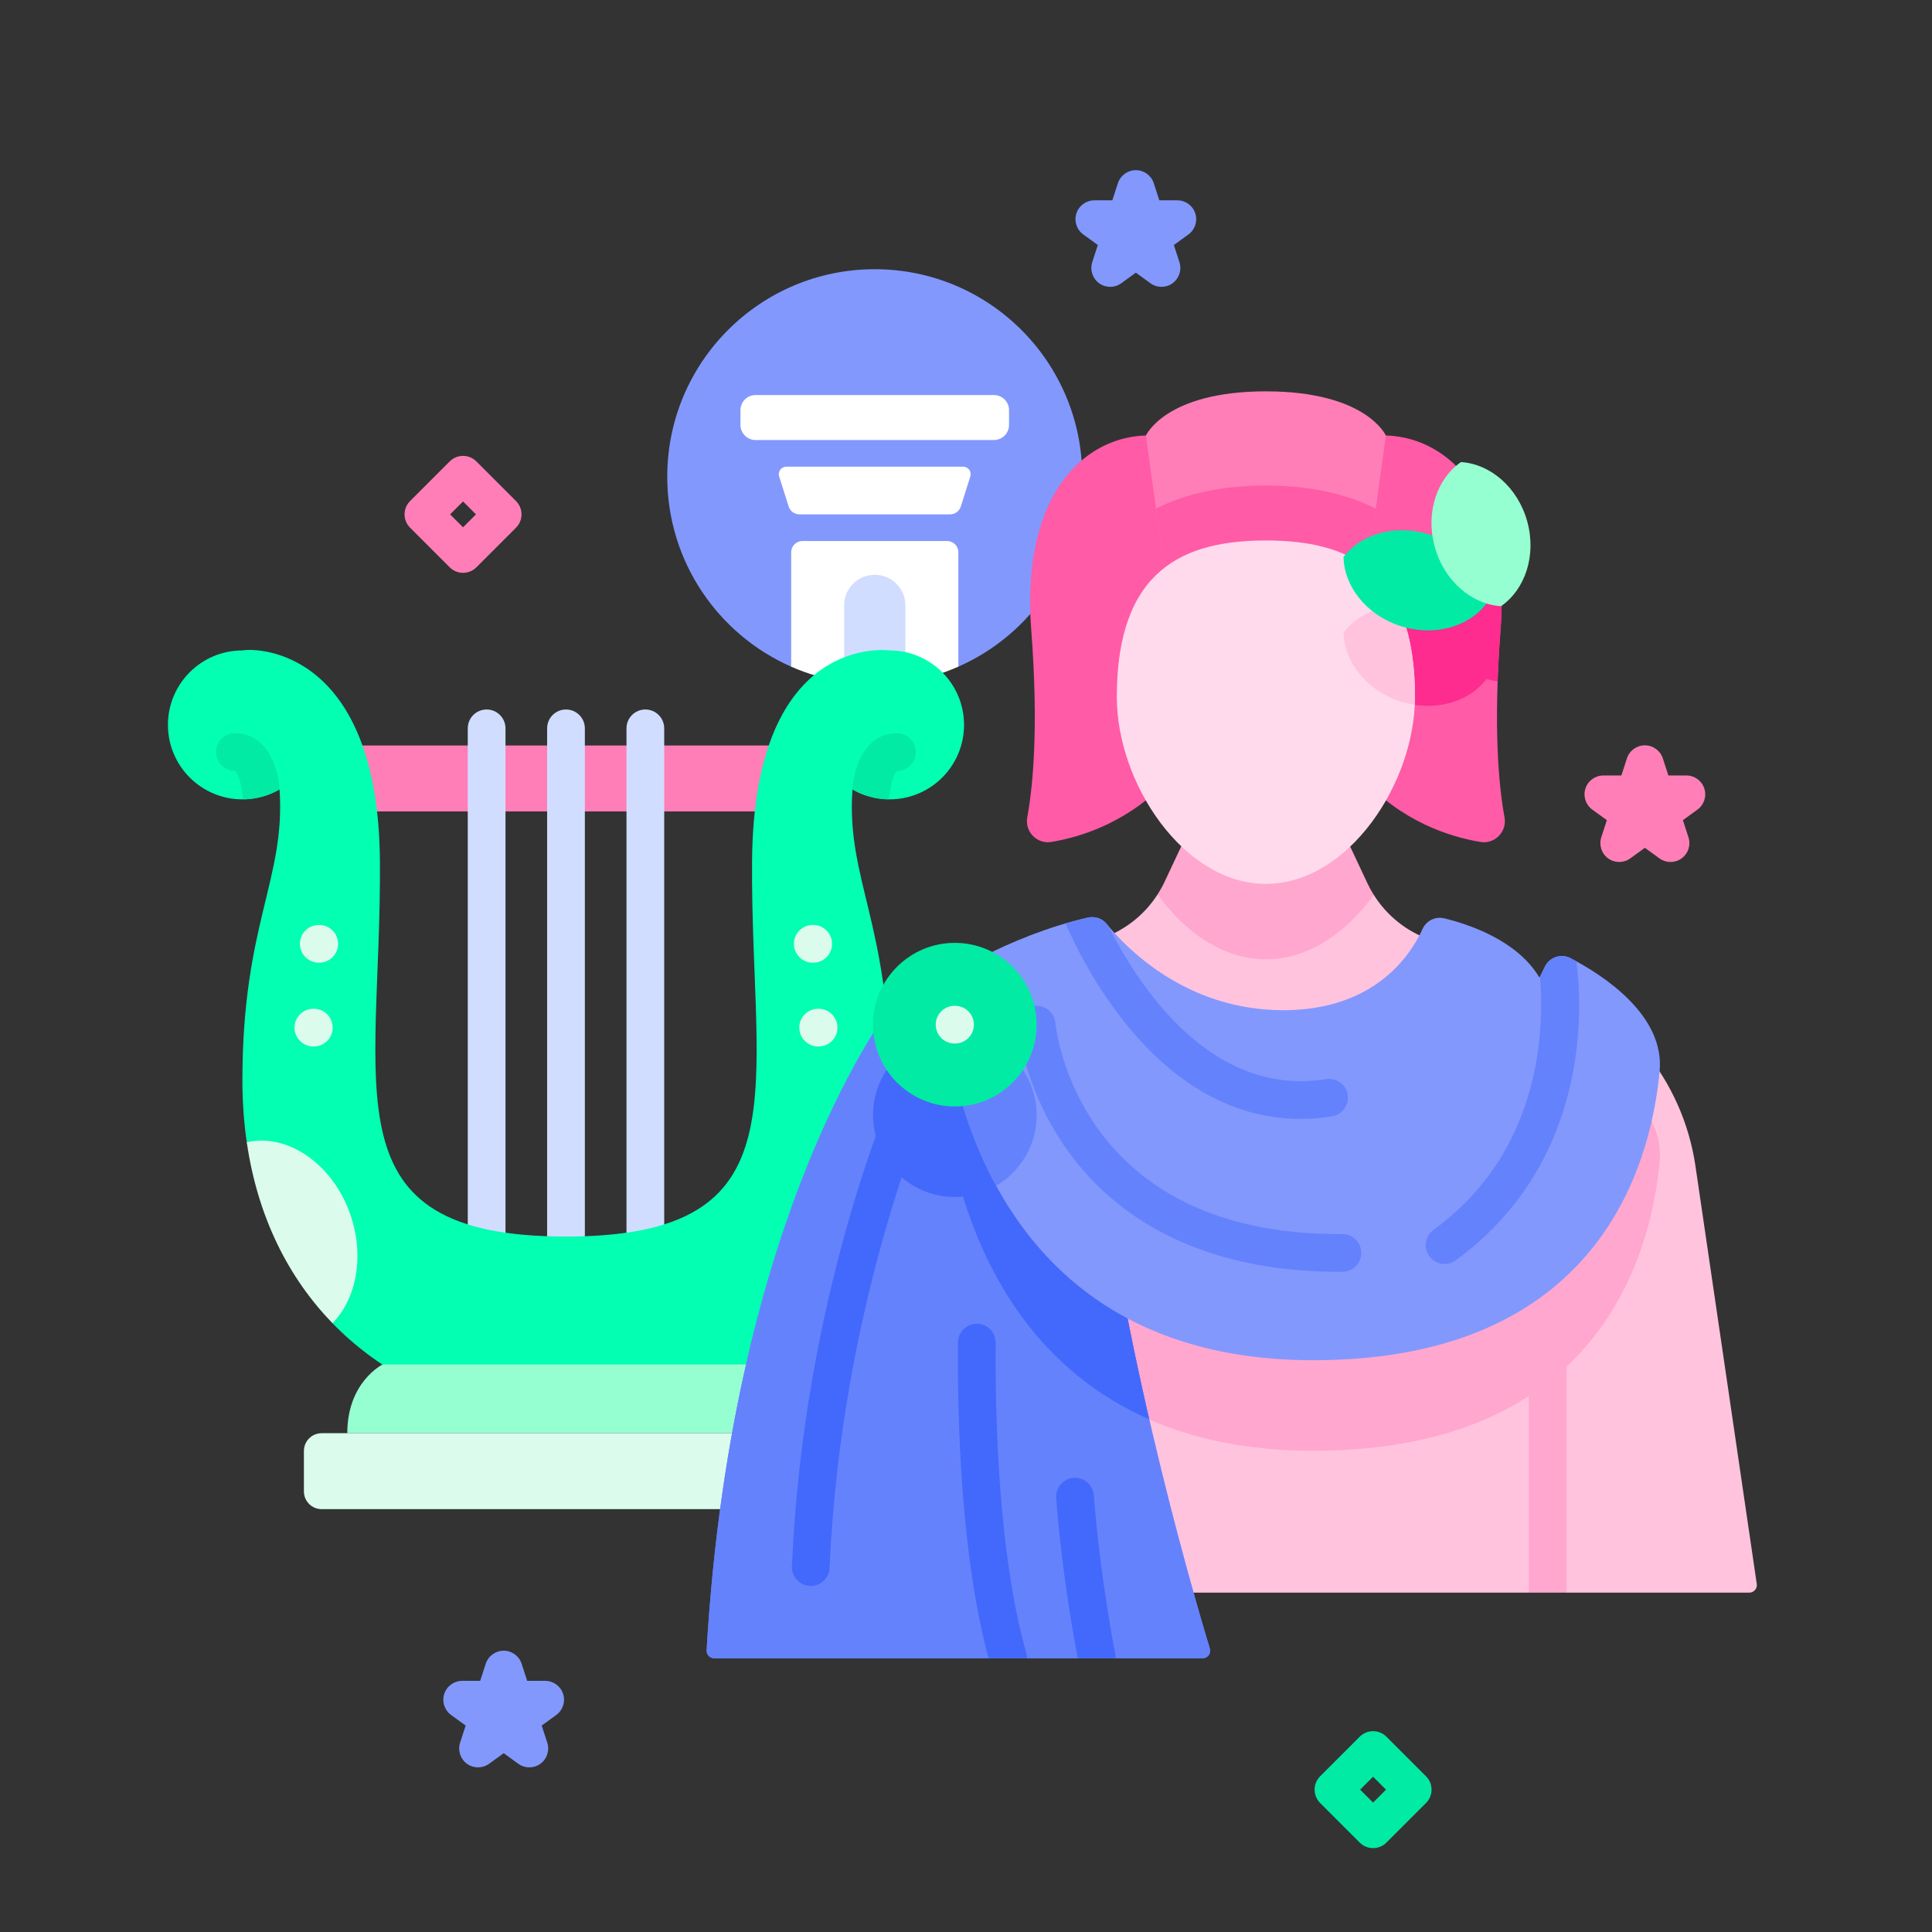 <?xml version="1.0" encoding="UTF-8" standalone="no"?>
<!-- Created with Inkscape (http://www.inkscape.org/) -->

<svg
   version="1.1"
   id="svg7050"
   width="682.667"
   height="682.667"
   viewBox="0 0 682.667 682.667"
   xmlns="http://www.w3.org/2000/svg"
   xmlns:svg="http://www.w3.org/2000/svg">
  <rect x="0" y="0" width="682.667" height="682.667" fill="#333333" stroke="none"/>
  <defs
     id="defs7054">
    <clipPath
       clipPathUnits="userSpaceOnUse"
       id="clipPath7064">
      <path
         d="M 0,512 H 512 V 0 H 0 Z"
         id="path7062" />
    </clipPath>
    <clipPath
       clipPathUnits="userSpaceOnUse"
       id="clipPath7072">
      <path
         d="m 463.043,-371.172 c -46.103,96.336 -15.016,219.781 -68.957,309.546 -46.666,77.658 -142.969,34.046 -192.859,-28.251 -12.704,-15.865 -36.462,-23.856 -55.345,-16.334 -16.959,6.755 -26.234,25.478 -42.137,34.442 -32.027,18.052 -65.856,-13.024 -67.934,-47.423 -5.485,-90.78 103.035,-122.054 136.265,-190.569 25.958,-53.52 3.784,-123.976 38.291,-172.426 70.683,-99.245 326.878,-44.035 252.676,111.015"
         id="path7070" />
    </clipPath>
    <linearGradient
       x1="0"
       y1="0"
       x2="1"
       y2="0"
       gradientUnits="userSpaceOnUse"
       gradientTransform="matrix(305.251,305.251,305.251,-305.251,130.914,-404.579)"
       spreadMethod="pad"
       id="linearGradient7086">
      <stop
         style="stop-opacity:0;stop-color:#ffffff"
         offset="0"
         id="stop7082" />
      <stop
         style="stop-opacity:1;stop-color:#ffffff"
         offset="1"
         id="stop7084" />
    </linearGradient>
    <mask
       maskUnits="userSpaceOnUse"
       x="0"
       y="0"
       width="1"
       height="1"
       id="mask7088">
      <g
         id="g7098">
        <g
           id="g7096">
          <g
             id="g7094">
            <g
               id="g7092">
              <path
                 d="M -32768,32767 H 32767 V -32768 H -32768 Z"
                 style="fill:url(#linearGradient7086);stroke:none"
                 id="path7090" />
            </g>
          </g>
        </g>
      </g>
    </mask>
    <linearGradient
       x1="0"
       y1="0"
       x2="1"
       y2="0"
       gradientUnits="userSpaceOnUse"
       gradientTransform="matrix(305.251,305.251,305.251,-305.251,130.914,-404.579)"
       spreadMethod="pad"
       id="linearGradient7108">
      <stop
         style="stop-opacity:1;stop-color:#ffffff"
         offset="0"
         id="stop7104" />
      <stop
         style="stop-opacity:1;stop-color:#96ffd1"
         offset="1"
         id="stop7106" />
    </linearGradient>
    <clipPath
       clipPathUnits="userSpaceOnUse"
       id="clipPath7118">
      <path
         d="m 201.227,442.122 c -12.704,-15.864 -36.462,-23.855 -55.344,-16.334 v 0 c -16.96,6.756 -26.235,25.479 -42.138,34.443 v 0 C 71.718,478.283 37.889,447.207 35.811,412.808 v 0 C 30.326,322.027 138.846,290.754 172.076,222.239 v 0 C 198.033,168.718 175.86,98.263 210.367,49.813 v 0 C 281.05,-49.432 537.245,5.778 463.044,160.827 v 0 c -46.105,96.337 -15.017,219.782 -68.957,309.547 v 0 c -17.819,29.653 -42.88,41.624 -69.826,41.626 v 0 c -43.623,0.002 -92.194,-31.368 -123.034,-69.878"
         id="path7116" />
    </clipPath>
    <linearGradient
       x1="0"
       y1="0"
       x2="1"
       y2="0"
       gradientUnits="userSpaceOnUse"
       gradientTransform="matrix(305.251,305.251,305.251,-305.251,130.914,127.421)"
       spreadMethod="pad"
       id="linearGradient7132">
      <stop
         style="stop-opacity:0;stop-color:#ffffff"
         offset="0"
         id="stop7128" />
      <stop
         style="stop-opacity:1;stop-color:#ffffff"
         offset="1"
         id="stop7130" />
    </linearGradient>
    <mask
       maskUnits="userSpaceOnUse"
       x="0"
       y="0"
       width="1"
       height="1"
       id="mask7134">
      <g
         id="g7144">
        <g
           id="g7142">
          <g
             id="g7140">
            <g
               id="g7138">
              <path
                 d="M -32768,32767 H 32767 V -32768 H -32768 Z"
                 style="fill:url(#linearGradient7132);stroke:none"
                 id="path7136" />
            </g>
          </g>
        </g>
      </g>
    </mask>
    <linearGradient
       x1="0"
       y1="0"
       x2="1"
       y2="0"
       gradientUnits="userSpaceOnUse"
       gradientTransform="matrix(305.251,305.251,305.251,-305.251,130.914,127.421)"
       spreadMethod="pad"
       id="linearGradient7154">
      <stop
         style="stop-opacity:1;stop-color:#ffffff"
         offset="0"
         id="stop7150" />
      <stop
         style="stop-opacity:1;stop-color:#b6c4ff"
         offset="1"
         id="stop7152" />
    </linearGradient>
    <clipPath
       clipPathUnits="userSpaceOnUse"
       id="clipPath7164">
      <path
         d="M 0,512 H 512 V 0 H 0 Z"
         id="path7162" />
    </clipPath>
    <clipPath
       clipPathUnits="userSpaceOnUse"
       id="clipPath7352">
      <path
         d="M 303.75,396.67 C 287,396.19 270.67,380.5 273.35,345.28 v 0 c 2,-26.2 0.44,-41.73 -1.05,-49.81 v 0 c -0.7,-3.81 2.56,-7.16 6.39,-6.52 v 0 c 6.52,1.08 16,3.88 25.05,11.03 v 0 c 2.6,-4.56 5.77,-8.72 9.39,-12.18 v 0 l -4.44,-9.45 c -2.78,-5.92 -7.48,-10.67 -13.26,-13.54 v 0 c -0.81,0.89 -1.51,1.7 -2.06,2.39 v 0 c -1.2,1.47 -3.14,2.12 -4.99,1.7 v 0 c -9.78,-2.24 -18.62,-5.83 -25.38,-9.1 v 0 c -2.97,1.53 -6.33,2.4 -9.9,2.4 v 0 c -8.14,0 -15.23,-4.49 -18.94,-11.13 v 0 c -3.12,22.54 -9.46,33.72 -8.2,51.8 v 0 c 3.04,-1.75 6.59,-2.73 10.38,-2.63 v 0 c 10.18,0.27 18.64,8.5 19.18,18.66 v 0 c 0.6,11.39 -8.46,20.81 -19.71,20.81 v 0 c 0,0 -22.3,3.17 -32.02,-25.19 v 0 h -27.72 v 4.32 c 0,2.62 -1.91,4.95 -4.51,5.2 v 0 c -2.98,0.28 -5.49,-2.06 -5.49,-4.98 v 0 -4.54 h -11.04 v 4.32 c 0,2.62 -1.91,4.95 -4.51,5.2 v 0 c -2.98,0.28 -5.49,-2.06 -5.49,-4.98 v 0 -4.54 h -11.04 v 4.32 c 0,2.62 -1.91,4.95 -4.5,5.2 v 0 c -2.99,0.28 -5.5,-2.06 -5.5,-4.98 v 0 -4.54 H 96.08 c -8.94,25.08 -28.02,25.84 -31.82,25.2 v 0 c -11.26,0 -20.32,-9.43 -19.72,-20.81 v 0 c 0.54,-10.17 9,-18.4 19.18,-18.67 v 0 c 3.79,-0.1 7.34,0.88 10.38,2.63 v 0 c 1.66,-23.78 -9.84,-35.61 -9.84,-77.08 v 0 c -0.01,-35.91 15.47,-61.03 37.11,-75.38 v 0 c -0.56,-0.29 -9.31,-5 -9.31,-18.19 v 0 h -6.8 c -2.6,0 -4.7,-2.1 -4.7,-4.7 v 0 -10.73 c 0,-2.6 2.1,-4.7 4.7,-4.7 v 0 h 105.63 c -1.57,-11.66 -2.8,-24.12 -3.58,-37.4 v 0 c -0.07,-1.15 0.85,-2.13 2,-2.13 v 0 h 129.47 c 1.35,0 2.31,1.3 1.92,2.58 v 0 c -0.87,2.85 -2.39,7.96 -4.32,14.82 v 0 H 463.7 c 1.22,0 2.16,1.08 1.98,2.29 v 0 l -16.25,110.77 c -1.34,9.12 -4.65,17.63 -9.5,25.07 v 0 0.01 c 1.46,15.04 -15.26,25.69 -23.63,30.05 v 0 c -2.49,1.29 -5.55,0.26 -6.78,-2.25 v 0 l -1.43,-2.92 c -5.85,9.82 -18.53,14.09 -25.24,15.72 v 0 c -2.34,0.57 -4.75,-0.59 -5.74,-2.78 v 0 c -0.25,-0.54 -0.53,-1.12 -0.85,-1.73 v 0 c -6.03,2.84 -10.92,7.7 -13.79,13.8 v 0 l -4.57,9.73 c 3.66,3.47 6.86,7.67 9.48,12.26 v 0 c 9.05,-7.15 18.53,-9.95 25.05,-11.04 v 0 c 3.82,-0.63 7.09,2.72 6.38,6.53 v 0 c -1.49,8.08 -3.04,23.61 -1.04,49.81 v 0 c 0.16,2.17 0.25,4.26 0.28,6.29 v 0 c 6.28,4.46 9.26,13.43 6.78,22.37 v 0 c -2.51,9.03 -9.8,15.22 -17.56,15.7 v 0 c -0.46,-0.32 -0.89,-0.66 -1.31,-1.02 v 0 c -5.36,5.26 -11.94,7.86 -18.6,8.05 v 0 c 0,0 -5.17,11.72 -31.8,11.72 v 0 c -26.63,0 -31.81,-11.72 -31.81,-11.72 M 100.708,283.815 c -0.032,4.806 -0.303,9.197 -0.765,13.224 v 0 l 24.051,-10e-4 -0.001,-109.464 c -33.116,10.421 -22.939,45.528 -23.285,96.241 m 75.361,13.223 h 24.012 c -0.44,-4.021 -0.695,-8.416 -0.727,-13.224 v 0 c -0.347,-50.713 9.83,-85.819 -23.286,-96.24 v 0 z m -21.038,0 h 11.038 l -10e-4,-111.67 c -3.351,-0.48 -7.025,-0.788 -11.038,-0.927 v 0 z m -21.038,-111.67 0.001,111.67 h 11.037 V 184.441 c -4.013,0.139 -7.688,0.447 -11.038,0.927"
         id="path7350" />
    </clipPath>
    <linearGradient
       x1="0"
       y1="0"
       x2="1"
       y2="0"
       gradientUnits="userSpaceOnUse"
       gradientTransform="matrix(0,392.215,392.215,0,255.107,59.19)"
       spreadMethod="pad"
       id="linearGradient7370">
      <stop
         style="stop-opacity:0.6;stop-color:#ffffff"
         offset="0"
         id="stop7362" />
      <stop
         style="stop-opacity:0;stop-color:#ffffff"
         offset="0.234"
         id="stop7364" />
      <stop
         style="stop-opacity:0;stop-color:#ffffff"
         offset="0.997"
         id="stop7366" />
      <stop
         style="stop-opacity:0;stop-color:#ffffff"
         offset="1"
         id="stop7368" />
    </linearGradient>
    <mask
       maskUnits="userSpaceOnUse"
       x="0"
       y="0"
       width="1"
       height="1"
       id="mask7372">
      <g
         id="g7382">
        <g
           id="g7380">
          <g
             id="g7378">
            <g
               id="g7376">
              <path
                 d="M -32768,32767 H 32767 V -32768 H -32768 Z"
                 style="fill:url(#linearGradient7370);stroke:none"
                 id="path7374" />
            </g>
          </g>
        </g>
      </g>
    </mask>
    <linearGradient
       x1="0"
       y1="0"
       x2="1"
       y2="0"
       gradientUnits="userSpaceOnUse"
       gradientTransform="matrix(0,392.215,392.215,0,255.107,59.19)"
       spreadMethod="pad"
       id="linearGradient7396">
      <stop
         style="stop-opacity:1;stop-color:#6582fd"
         offset="0"
         id="stop7388" />
      <stop
         style="stop-opacity:1;stop-color:#ffffff"
         offset="0.234"
         id="stop7390" />
      <stop
         style="stop-opacity:1;stop-color:#ffffff"
         offset="0.997"
         id="stop7392" />
      <stop
         style="stop-opacity:1;stop-color:#ffffff"
         offset="1"
         id="stop7394" />
    </linearGradient>
    <clipPath
       clipPathUnits="userSpaceOnUse"
       id="clipPath7406">
      <path
         d="M 0,512 H 512 V 0 H 0 Z"
         id="path7404" />
    </clipPath>
  </defs>
  <g
     id="g7056"
     transform="matrix(1.333,0,0,-1.333,0,682.667)">
    <g
       id="g7058">
      <g
         id="g7060"
         clip-path="url(#clipPath7064)">
        <g
           id="g7066">
          <g
             id="g7068"
             clip-path="url(#clipPath7072)">
            <g
               id="g7074">
              <g
                 id="g7076" />
              <g
                 id="g7100"
                 mask="url(#mask7088)">
                <g
                   id="g7102">
                  <path
                     d="m 463.043,-371.172 c -46.103,96.336 -15.016,219.781 -68.957,309.546 -46.666,77.658 -142.969,34.046 -192.859,-28.251 -12.704,-15.865 -36.462,-23.856 -55.345,-16.334 -16.959,6.755 -26.234,25.478 -42.137,34.442 -32.027,18.052 -65.856,-13.024 -67.934,-47.423 -5.485,-90.78 103.035,-122.054 136.265,-190.569 25.958,-53.52 3.784,-123.976 38.291,-172.426 70.683,-99.245 326.878,-44.035 252.676,111.015"
                     style="fill:url(#linearGradient7108);stroke:none"
                     id="path7110" />
                </g>
              </g>
            </g>
          </g>
        </g>
      </g>
    </g>
    <g
       id="g7112">
      <g
         id="g7114"
         clip-path="url(#clipPath7118)">
        <g
           id="g7120">
          <g
             id="g7122" />
          <g
             id="g7146"
             mask="url(#mask7134)">
            <g
               id="g7148">
              <path
                 d="m 201.227,442.122 c -12.704,-15.864 -36.462,-23.855 -55.344,-16.334 v 0 c -16.96,6.756 -26.235,25.479 -42.138,34.443 v 0 C 71.718,478.283 37.889,447.207 35.811,412.808 v 0 C 30.326,322.027 138.846,290.754 172.076,222.239 v 0 C 198.033,168.718 175.86,98.263 210.367,49.813 v 0 C 281.05,-49.432 537.245,5.778 463.044,160.827 v 0 c -46.105,96.337 -15.017,219.782 -68.957,309.547 v 0 c -17.819,29.653 -42.88,41.624 -69.826,41.626 v 0 c -43.623,0.002 -92.194,-31.368 -123.034,-69.878"
                 style="fill:url(#linearGradient7154);stroke:none"
                 id="path7156" />
            </g>
          </g>
        </g>
      </g>
    </g>
    <g
       id="g7158">
      <g
         id="g7160"
         clip-path="url(#clipPath7164)">
        <g
           id="g7166"
           transform="translate(254.036,335.415)">
          <path
             d="m 0,0 c 19.338,8.524 32.838,27.861 32.838,50.352 0,30.376 -24.624,55 -54.999,55.001 -30.376,0 -55.001,-24.624 -55.001,-55 0,-22.493 13.502,-41.832 32.843,-50.355 z"
             style="fill:#8298fd;fill-opacity:1;fill-rule:nonzero;stroke:none"
             id="path7168" />
        </g>
        <g
           id="g7170"
           transform="translate(251.837,375.781)">
          <path
             d="m 0,0 h -39.927 c -1.308,0 -2.465,0.848 -2.86,2.096 l -2.514,7.95 c -0.408,1.289 0.555,2.603 1.907,2.603 L 3.468,12.648 c 1.352,0 2.314,-1.314 1.907,-2.603 L 2.86,2.095 C 2.466,0.848 1.308,0 0,0"
             style="fill:#ffffff;fill-opacity:1;fill-rule:nonzero;stroke:none"
             id="path7172" />
        </g>
        <g
           id="g7174"
           transform="translate(239.679,331.313)">
          <path
             d="m 0,0 c 5.037,0.716 9.856,2.115 14.358,4.1 v 30.31 c 0,1.657 -1.343,3 -3,3 h -38.32 c -1.656,0 -3,-1.343 -3,-3 V 4.1 c 4.407,-1.943 9.118,-3.325 14.041,-4.054 z"
             style="fill:#ffffff;fill-opacity:1;fill-rule:nonzero;stroke:none"
             id="path7176" />
        </g>
        <g
           id="g7178"
           transform="translate(231.877,330.763)">
          <path
             d="m 0,0 c 2.759,0 5.467,0.215 8.118,0.608 v 20.281 c 0,4.483 -3.634,8.118 -8.118,8.118 -4.483,0 -8.118,-3.634 -8.118,-8.118 V 0.608 C -5.467,0.215 -2.759,0 0,0"
             style="fill:#d1ddff;fill-opacity:1;fill-rule:nonzero;stroke:none"
             id="path7180" />
        </g>
        <g
           id="g7182"
           transform="translate(263.471,395.488)">
          <path
             d="m 0,0 h -63.194 c -2.21,0 -4,1.791 -4,4.001 V 7.92 c 0,2.209 1.79,4 4,4 L 0,11.919 c 2.209,0 4,-1.79 4,-4 V 4 C 4,1.791 2.209,0 0,0"
             style="fill:#ffffff;fill-opacity:1;fill-rule:nonzero;stroke:none"
             id="path7184" />
        </g>
        <g
           id="g7186"
           transform="translate(210.192,297.038)">
          <path
             d="m 0,0 -120.323,0.001 10e-4,17.481 L 0,17.481 Z"
             style="fill:#ff7eb7;fill-opacity:1;fill-rule:nonzero;stroke:none"
             id="path7188" />
        </g>
        <g
           id="g7190"
           transform="translate(128.993,175.544)">
          <path
             d="m 0,0 c -2.761,0 -5,2.239 -5,5 l 0.001,138.516 c 0,2.761 2.239,5 5,5 2.761,0 5,-2.239 5,-5 L 5,5 C 5,2.239 2.761,0 0,0"
             style="fill:#d1ddff;fill-opacity:1;fill-rule:nonzero;stroke:none"
             id="path7192" />
        </g>
        <g
           id="g7194"
           transform="translate(150.03,173.665)">
          <path
             d="m 0,0 v 0 c -2.761,0 -5,2.239 -5,5 l 0.001,140.395 c 0,2.761 2.239,5 5,5 2.761,0 5,-2.239 5,-5 L 5,5 C 5,2.239 2.761,0 0,0"
             style="fill:#d1ddff;fill-opacity:1;fill-rule:nonzero;stroke:none"
             id="path7196" />
        </g>
        <g
           id="g7198"
           transform="translate(171.068,175.543)">
          <path
             d="m 0,0 c -2.761,0 -5,2.239 -5,5 l 0.001,138.516 c 0,2.761 2.239,5 5,5 2.761,0 5,-2.239 5,-5 L 5,5 C 5,2.239 2.761,0 0,0"
             style="fill:#d1ddff;fill-opacity:1;fill-rule:nonzero;stroke:none"
             id="path7200" />
        </g>
        <g
           id="g7202"
           transform="translate(88.123,161.385)">
          <path
             d="m 0,0 c 47.143,-48.629 147.682,-27.162 147.683,64.402 0,41.467 -11.499,53.305 -9.844,77.082 2.898,-1.672 6.258,-2.633 9.845,-2.633 10.901,0 19.739,8.837 19.739,19.739 0,10.902 -8.838,19.739 -19.739,19.739 0,0 -36.036,5.132 -36.453,-55.9 -0.417,-61.032 14.417,-99.464 -49.324,-99.463 -63.74,0 -48.906,38.432 -49.322,99.464 -0.376,55.181 -31.48,56.74 -36.452,55.9 -10.902,10e-4 -19.739,-8.837 -19.739,-19.738 0,-10.902 8.837,-19.74 19.739,-19.74 3.586,0 6.946,0.962 9.845,2.633 1.654,-23.777 -9.845,-35.615 -9.846,-77.082 0,-5.759 0.398,-11.24 1.155,-16.444 z"
             style="fill:#02ffb2;fill-opacity:1;fill-rule:nonzero;stroke:none"
             id="path7204" />
        </g>
        <g
           id="g7206"
           transform="translate(93.005,189.778)">
          <path
             d="M 0,0 C -4.545,13.641 -16.621,22.035 -27.591,19.567 -24.661,-0.57 -16.354,-16.558 -4.882,-28.392 1.403,-22.021 3.635,-10.909 0,0"
             style="fill:#dbfced;fill-opacity:1;fill-rule:nonzero;stroke:none"
             id="path7208" />
        </g>
        <g
           id="g7210"
           transform="translate(74.1,302.9)">
          <path
             d="m 0,0 v -0.03 c -2.78,-1.6 -5.98,-2.55 -9.4,-2.62 -0.33,0.6 -0.54,1.28 -0.58,2.01 -0.18,2.45 -1.19,5.14 -1.86,5.54 -2.76,0 -4.99,2.22 -4.99,4.99 0,2.76 2.25,4.98 5.01,4.98 C -3.22,14.87 -0.34,5.53 0,0"
             style="fill:#01eba4;fill-opacity:1;fill-rule:nonzero;stroke:none"
             id="path7212" />
        </g>
        <g
           id="g7214"
           transform="translate(242.78,312.77)">
          <path
             d="m 0,0 c 0,-2.76 -2.24,-5 -5,-5 h -0.04 c -0.61,-0.38 -1.62,-3.06 -1.8,-5.51 -0.06,-0.73 -0.26,-1.41 -0.59,-2.01 -3.42,0.07 -6.61,1.02 -9.39,2.62 v 0.03 C -16.47,-4.34 -13.6,5 -5,5 -3.62,5 -2.37,4.44 -1.46,3.53 -0.56,2.63 0,1.38 0,0"
             style="fill:#01eba4;fill-opacity:1;fill-rule:nonzero;stroke:none"
             id="path7216" />
        </g>
        <g
           id="g7218"
           transform="translate(198.638,150.438)">
          <path
             d="m 0,0 -97.216,0.001 c 0,0 -9.362,-4.598 -9.363,-18.22 H 9.362 C 9.362,-4.598 0,0 0,0"
             style="fill:#96ffd1;fill-opacity:1;fill-rule:nonzero;stroke:none"
             id="path7220" />
        </g>
        <g
           id="g7222"
           transform="translate(214.801,112.089)">
          <path
             d="m 0,0 -129.542,0.001 c -2.595,0 -4.698,2.103 -4.698,4.698 v 10.733 c 0,2.595 2.103,4.698 4.698,4.698 L 0,20.129 c 2.595,0 4.698,-2.103 4.698,-4.698 V 4.698 C 4.698,2.103 2.595,0 0,0"
             style="fill:#dbfced;fill-opacity:1;fill-rule:nonzero;stroke:none"
             id="path7224" />
        </g>
        <g
           id="g7226"
           transform="translate(463.7,89.96)">
          <path
             d="m 0,0 h -48.42 l -5,3.91 -5,-3.91 h -200.32 l 16.52,113.97 c 3.42,23.63 20.02,43.24 42.75,50.53 l 27.2,8.72 c 6.41,2.06 11.86,6.28 15.44,11.89 l 57.28,-0.14 c 3.46,-5.52 8.72,-9.74 14.94,-11.9 l 29,-10.05 c 22.01,-7.64 37.95,-26.9 41.34,-49.96 L 1.98,2.29 C 2.16,1.08 1.22,0 0,0"
             style="fill:#ffc3de;fill-opacity:1;fill-rule:nonzero;stroke:none"
             id="path7228" />
        </g>
        <g
           id="g7230"
           transform="translate(335.559,257.832)">
          <path
             d="m 0,0 c 11.251,0 21.396,7.095 28.593,17.099 -0.615,0.98 -1.18,1.997 -1.677,3.055 L 15.489,44.489 H -15.612 L -26.869,20.518 c -0.536,-1.141 -1.15,-2.233 -1.822,-3.282 C -21.488,7.16 -11.302,0 0,0"
             style="fill:#ffa7ce;fill-opacity:1;fill-rule:nonzero;stroke:none"
             id="path7232" />
        </g>
        <g
           id="g7234"
           transform="translate(424.454,229.226)">
          <path
             d="m 0,0 v -22.102 l -172.298,0.002 c 6.058,-29.554 26.56,-79.56 95.948,-79.56 79.033,-0.001 89.88,56.539 91.824,76.531 C 16.539,-14.182 7.971,-5.562 0,0"
             style="fill:#ffa7ce;fill-opacity:1;fill-rule:nonzero;stroke:none"
             id="path7236" />
        </g>
        <g
           id="g7238"
           transform="translate(405.276,89.957)">
          <path
             d="m 0,0 v 79.689 c 0,2.761 2.239,5 5,5 2.762,0 5,-2.239 5,-5 V 0 Z"
             style="fill:#ffa7ce;fill-opacity:1;fill-rule:nonzero;stroke:none"
             id="path7240" />
        </g>
        <g
           id="g7242"
           transform="translate(329.956,370.743)">
          <path
             d="m 0,0 c 0,0 0.824,18.438 -15.85,24.305 -19.475,6.853 -44.001,-7.213 -40.755,-49.771 1.997,-26.19 0.444,-41.727 -1.047,-49.803 -0.7,-3.794 2.571,-7.161 6.377,-6.529 C -34.953,-79.089 0,-65.626 0,0"
             style="fill:#ff5ba7;fill-opacity:1;fill-rule:nonzero;stroke:none"
             id="path7244" />
        </g>
        <g
           id="g7246"
           transform="translate(341.163,370.743)">
          <path
             d="m 0,0 c 0,0 -0.824,18.438 15.85,24.305 19.476,6.852 44.001,-7.214 40.755,-49.772 -1.998,-26.19 -0.445,-41.727 1.046,-49.803 0.7,-3.794 -2.572,-7.161 -6.377,-6.529 C 34.952,-79.09 0,-65.626 0,0"
             style="fill:#ff5ba7;fill-opacity:1;fill-rule:nonzero;stroke:none"
             id="path7248" />
        </g>
        <g
           id="g7250"
           transform="translate(394.02,332.122)">
          <path
             d="m 0,0 c 0,0.017 -0.003,0.033 -0.003,0.05 0.974,-0.303 1.968,-0.523 2.973,-0.646 0.148,4.216 0.399,8.791 0.777,13.749 0.596,7.814 0.249,14.659 -0.824,20.599 -2.881,2.209 -6.229,3.551 -9.673,3.765 -5.691,-3.929 -8.723,-11.522 -7.565,-19.504 -0.229,0.083 -0.451,0.175 -0.684,0.251 -8.956,2.92 -18.173,0.285 -22.883,-5.91 C -37.73,4.573 -31.838,-2.99 -22.883,-5.91 -13.928,-8.83 -4.71,-6.195 0,0"
             style="fill:#fd2c8e;fill-opacity:1;fill-rule:nonzero;stroke:none"
             id="path7252" />
        </g>
        <g
           id="g7254"
           transform="translate(335.56,408.392)">
          <path
             d="m 0,0 c -26.627,0 -31.805,-11.72 -31.805,-11.72 l 6.496,-47.068 h 50.617 l 6.497,47.067 C 31.805,-11.721 26.627,0 0,0"
             style="fill:#ff7eb7;fill-opacity:1;fill-rule:nonzero;stroke:none"
             id="path7256" />
        </g>
        <g
           id="g7258"
           transform="translate(310.251,349.604)">
          <path
             d="m 0,0 h 50.616 l 3.824,27.696 c -9.07,4.604 -19.461,6.113 -29.131,6.113 -9.67,0 -20.062,-1.508 -29.132,-6.113 z"
             style="fill:#ff5ba7;fill-opacity:1;fill-rule:nonzero;stroke:none"
             id="path7260" />
        </g>
        <g
           id="g7262"
           transform="translate(375.079,327.399)">
          <path
             d="m 0,0 c 0,-22.897 -17.694,-49.567 -39.52,-49.567 -21.826,0 -39.52,26.67 -39.519,49.568 0,33.707 17.694,41.459 39.52,41.459 C -17.693,41.459 0,33.708 0,0"
             style="fill:#ffdaec;fill-opacity:1;fill-rule:nonzero;stroke:none"
             id="path7264" />
        </g>
        <g
           id="g7266"
           transform="translate(356.138,344.476)">
          <path
             d="m 0,0 c 0.152,-7.781 6.044,-15.343 14.999,-18.264 1.297,-0.423 2.598,-0.716 3.892,-0.912 0.032,0.703 0.05,1.402 0.05,2.099 0,10.303 -1.66,18.17 -4.579,24.143 C 8.491,6.773 3.203,4.212 0,0"
             style="fill:#ffc3de;fill-opacity:1;fill-rule:nonzero;stroke:none"
             id="path7268" />
        </g>
        <g
           id="g7270"
           transform="translate(379.021,370.386)">
          <path
             d="m 0,0 c -8.955,2.92 -18.173,0.285 -22.883,-5.91 0.153,-7.781 6.044,-15.343 15,-18.264 8.955,-2.92 18.172,-0.285 22.882,5.91 C 14.847,-10.483 8.955,-2.92 0,0"
             style="fill:#01eba4;fill-opacity:1;fill-rule:nonzero;stroke:none"
             id="path7272" />
        </g>
        <g
           id="g7274"
           transform="translate(404.826,373.944)">
          <path
             d="m 0,0 c -2.509,9.03 -9.793,15.212 -17.556,15.696 -6.401,-4.419 -9.452,-13.473 -6.943,-22.503 2.509,-9.03 9.793,-15.212 17.556,-15.695 C -0.542,-18.083 2.509,-9.03 0,0"
             style="fill:#96ffd1;fill-opacity:1;fill-rule:nonzero;stroke:none"
             id="path7276" />
        </g>
        <g
           id="g7278"
           transform="translate(236.75,246.014)">
          <path
             d="m 0,0 c 0,0 -42.524,-53.216 -49.438,-171.326 -0.067,-1.149 0.85,-2.125 2.001,-2.125 l 129.471,-0.001 c 1.343,0 2.306,1.29 1.916,2.574 -4.429,14.572 -26.108,88.354 -31.306,152.962 z"
             style="fill:#6582fd;fill-opacity:1;fill-rule:nonzero;stroke:none"
             id="path7280" />
        </g>
        <g
           id="g7282"
           transform="translate(318.78,72.56)">
          <path
             d="M 0,0 H -23.02 L -28.91,4.88 -33.1,0 h -13.44 l -5.89,2 -4.3,-2 h -72.74 c -1.15,0 -2.07,0.98 -2,2.13 6.92,118.11 49.44,171.32 49.44,171.32 l 52.64,-17.91 C -24.19,90.93 -2.51,17.15 1.92,2.57 2.31,1.29 1.34,0 0,0"
             style="fill:#6582fd;fill-opacity:1;fill-rule:nonzero;stroke:none"
             id="path7284" />
        </g>
        <g
           id="g7286"
           transform="translate(272.24,72.56)">
          <path
             d="m 0,0 h -10.19 c -7.44,27.44 -8.29,64.11 -8.12,83.72 0.02,2.75 2.26,4.96 5,4.96 h 0.04 c 2.76,-0.02 4.98,-2.28 4.96,-5.04 C -8.47,64.23 -7.64,27.74 -0.19,1.36 -0.06,0.91 0,0.45 0,0"
             style="fill:#4369fc;fill-opacity:1;fill-rule:nonzero;stroke:none"
             id="path7288" />
        </g>
        <g
           id="g7290"
           transform="translate(295.76,72.56)">
          <path
             d="m 0,0 h -10.08 c -4.46,23.72 -5.66,41.76 -5.71,42.53 -0.17,2.75 1.92,5.13 4.67,5.31 2.75,0.17 5.13,-1.91 5.31,-4.67 C -5.79,42.99 -4.56,24.48 -0.09,0.94 -0.03,0.62 0,0.31 0,0"
             style="fill:#4369fc;fill-opacity:1;fill-rule:nonzero;stroke:none"
             id="path7292" />
        </g>
        <g
           id="g7294"
           transform="translate(289.394,228.098)">
          <path
             d="m 0,0 -24.817,8.446 c -0.529,-0.248 -1.069,-0.497 -1.576,-0.741 -2.969,1.527 -6.332,2.394 -9.901,2.394 -11.975,0 -21.683,-9.708 -21.684,-21.683 0,-11.975 9.708,-21.684 21.684,-21.684 0.73,0 1.451,0.038 2.163,0.108 6.411,-20.908 20.118,-46.228 49.371,-59.055 C 8.849,-64.456 2.507,-31.163 0,0"
             style="fill:#4369fc;fill-opacity:1;fill-rule:nonzero;stroke:none"
             id="path7296" />
        </g>
        <g
           id="g7298"
           transform="translate(214.92,91.722)">
          <path
             d="M 0,0 C -0.072,0 -0.144,0.001 -0.216,0.004 -2.975,0.122 -5.117,2.454 -5,5.212 c 3.046,71.642 26.276,124.725 27.264,126.95 1.12,2.523 4.072,3.661 6.596,2.541 2.524,-1.119 3.663,-4.072 2.545,-6.597 C 31.17,127.578 7.953,74.438 4.992,4.788 4.877,2.101 2.663,0 0,0"
             style="fill:#4369fc;fill-opacity:1;fill-rule:nonzero;stroke:none"
             id="path7300" />
        </g>
        <g
           id="g7302"
           transform="translate(249.614,252.321)">
          <path
             d="m 0,0 c 0,0 17.067,11.611 38.77,16.58 1.849,0.424 3.787,-0.232 4.984,-1.704 5.107,-6.283 21.018,-22.85 46.819,-22.85 24.203,0 33.739,14.578 36.92,21.571 0.997,2.191 3.404,3.349 5.744,2.78 6.711,-1.629 19.392,-5.898 25.237,-15.722 l 1.431,2.923 c 1.232,2.516 4.294,3.54 6.779,2.247 8.373,-4.354 25.094,-15.008 23.631,-30.049 -1.944,-19.992 -12.791,-76.531 -91.824,-76.531 C -0.001,-100.754 0,0 0,0"
             style="fill:#8298fd;fill-opacity:1;fill-rule:nonzero;stroke:none"
             id="path7304" />
        </g>
        <g
           id="g7306"
           transform="translate(253.1,238.197)">
          <path
             d="m 0,0 c -0.737,0 -1.466,-0.038 -2.184,-0.109 1.602,-10.585 5.18,-25.662 13.151,-40.278 6.41,3.767 10.716,10.73 10.716,18.703 C 21.683,-9.708 11.975,0 0,0"
             style="fill:#6582fd;fill-opacity:1;fill-rule:nonzero;stroke:none"
             id="path7308" />
        </g>
        <g
           id="g7310"
           transform="translate(385.88,178.04)">
          <path
             d="m 0,0 c -0.89,-0.65 -1.92,-0.97 -2.95,-0.97 -1.54,0 -3.06,0.72 -4.04,2.06 -1.63,2.22 -1.14,5.35 1.09,6.98 14.99,10.95 24.21,26.28 27.4,45.55 1.49,9.01 1.25,16.86 0.84,21.59 l 1.3,2.65 c 1.23,2.51 4.29,3.54 6.78,2.25 0.49,-0.26 1.01,-0.53 1.56,-0.83 C 33.43,68.42 36.32,26.53 0,0"
             style="fill:#6582fd;fill-opacity:1;fill-rule:nonzero;stroke:none"
             id="path7312" />
        </g>
        <g
           id="g7314"
           transform="translate(354.971,174.997)">
          <path
             d="m 0,0 c -40.5,0 -61.498,17.463 -71.999,32.176 -11.492,16.102 -13.104,32.201 -13.167,32.878 -0.255,2.75 1.767,5.186 4.516,5.442 2.752,0.249 5.178,-1.761 5.441,-4.503 C -74.984,63.698 -68.904,10 -0.011,10 c 0.283,0 0.56,10e-4 0.845,0.003 h 0.032 c 2.747,0 4.982,-2.218 5,-4.968 C 5.883,2.273 3.659,0.021 0.897,0.003 0.599,0.001 0.296,0 0,0"
             style="fill:#6582fd;fill-opacity:1;fill-rule:nonzero;stroke:none"
             id="path7316" />
        </g>
        <g
           id="g7318"
           transform="translate(353.09,216.21)">
          <path
             d="m 0,0 c -2.82,-0.45 -5.61,-0.68 -8.38,-0.68 -17.3,0 -33.38,8.87 -46.91,26.01 -7.79,9.87 -12.86,20.08 -15.37,25.8 1.94,0.57 3.92,1.1 5.95,1.56 1.85,0.42 3.79,-0.23 4.99,-1.7 0.15,-0.18 0.3,-0.37 0.47,-0.57 C -51.52,34.99 -32.29,4.92 -1.59,9.87 1.14,10.31 3.7,8.46 4.14,5.73 4.58,3.01 2.73,0.44 0,0"
             style="fill:#6582fd;fill-opacity:1;fill-rule:nonzero;stroke:none"
             id="path7320" />
        </g>
        <g
           id="g7322"
           transform="translate(274.784,240.514)">
          <path
             d="m 0,0 c 0,-11.975 -9.708,-21.683 -21.684,-21.683 -11.975,0 -21.683,9.708 -21.683,21.683 0,11.976 9.708,21.684 21.684,21.684 C -9.708,21.684 0,11.975 0,0"
             style="fill:#01eba4;fill-opacity:1;fill-rule:nonzero;stroke:none"
             id="path7324" />
        </g>
        <g
           id="g7326"
           transform="translate(253.157,235.514)">
          <path
             d="m 0,0 h -0.114 c -2.761,0 -5,2.239 -5,5 0,2.761 2.239,5 5,5 H 0 C 2.761,10 5,7.761 5,5 5,2.239 2.761,0 0,0"
             style="fill:#dbfced;fill-opacity:1;fill-rule:nonzero;stroke:none"
             id="path7328" />
        </g>
        <g
           id="g7330"
           transform="translate(83.184,234.733)">
          <path
             d="m 0,0 h -0.113 c -2.761,0 -5,2.239 -5,5 0,2.761 2.239,5 5,5 H 0 C 2.761,10 5,7.761 5,5 5,2.239 2.761,0 0,0"
             style="fill:#dbfced;fill-opacity:1;fill-rule:nonzero;stroke:none"
             id="path7332" />
        </g>
        <g
           id="g7334"
           transform="translate(84.616,256.943)">
          <path
             d="m 0,0 h -0.112 c -2.762,0 -5,2.239 -5,5 0,2.761 2.238,5 5,5 H 0 C 2.761,10 5,7.761 5,5 5,2.239 2.761,0 0,0"
             style="fill:#dbfced;fill-opacity:1;fill-rule:nonzero;stroke:none"
             id="path7336" />
        </g>
        <g
           id="g7338"
           transform="translate(216.988,234.733)">
          <path
             d="m 0,0 h -0.112 c -2.762,0 -5,2.239 -5,5 0,2.761 2.238,5 5,5 H 0 C 2.761,10 5,7.761 5,5 5,2.239 2.761,0 0,0"
             style="fill:#dbfced;fill-opacity:1;fill-rule:nonzero;stroke:none"
             id="path7340" />
        </g>
        <g
           id="g7342"
           transform="translate(215.556,256.943)">
          <path
             d="m 0,0 h -0.113 c -2.761,0 -5,2.239 -5,5 0,2.761 2.239,5 5,5 H 0 C 2.761,10 5,7.761 5,5 5,2.239 2.761,0 0,0"
             style="fill:#dbfced;fill-opacity:1;fill-rule:nonzero;stroke:none"
             id="path7344" />
        </g>
      </g>
    </g>
    <g
       id="g7346">
      <g
         id="g7348"
         clip-path="url(#clipPath7352)">
        <g
           id="g7354">
          <g
             id="g7356" />
          <g
             id="g7384"
             mask="url(#mask7372)">
            <g
               id="g7386">
              <path
                 d="M 303.75,396.67 C 287,396.19 270.67,380.5 273.35,345.28 v 0 c 2,-26.2 0.44,-41.73 -1.05,-49.81 v 0 c -0.7,-3.81 2.56,-7.16 6.39,-6.52 v 0 c 6.52,1.08 16,3.88 25.05,11.03 v 0 c 2.6,-4.56 5.77,-8.72 9.39,-12.18 v 0 l -4.44,-9.45 c -2.78,-5.92 -7.48,-10.67 -13.26,-13.54 v 0 c -0.81,0.89 -1.51,1.7 -2.06,2.39 v 0 c -1.2,1.47 -3.14,2.12 -4.99,1.7 v 0 c -9.78,-2.24 -18.62,-5.83 -25.38,-9.1 v 0 c -2.97,1.53 -6.33,2.4 -9.9,2.4 v 0 c -8.14,0 -15.23,-4.49 -18.94,-11.13 v 0 c -3.12,22.54 -9.46,33.72 -8.2,51.8 v 0 c 3.04,-1.75 6.59,-2.73 10.38,-2.63 v 0 c 10.18,0.27 18.64,8.5 19.18,18.66 v 0 c 0.6,11.39 -8.46,20.81 -19.71,20.81 v 0 c 0,0 -22.3,3.17 -32.02,-25.19 v 0 h -27.72 v 4.32 c 0,2.62 -1.91,4.95 -4.51,5.2 v 0 c -2.98,0.28 -5.49,-2.06 -5.49,-4.98 v 0 -4.54 h -11.04 v 4.32 c 0,2.62 -1.91,4.95 -4.51,5.2 v 0 c -2.98,0.28 -5.49,-2.06 -5.49,-4.98 v 0 -4.54 h -11.04 v 4.32 c 0,2.62 -1.91,4.95 -4.5,5.2 v 0 c -2.99,0.28 -5.5,-2.06 -5.5,-4.98 v 0 -4.54 H 96.08 c -8.94,25.08 -28.02,25.84 -31.82,25.2 v 0 c -11.26,0 -20.32,-9.43 -19.72,-20.81 v 0 c 0.54,-10.17 9,-18.4 19.18,-18.67 v 0 c 3.79,-0.1 7.34,0.88 10.38,2.63 v 0 c 1.66,-23.78 -9.84,-35.61 -9.84,-77.08 v 0 c -0.01,-35.91 15.47,-61.03 37.11,-75.38 v 0 c -0.56,-0.29 -9.31,-5 -9.31,-18.19 v 0 h -6.8 c -2.6,0 -4.7,-2.1 -4.7,-4.7 v 0 -10.73 c 0,-2.6 2.1,-4.7 4.7,-4.7 v 0 h 105.63 c -1.57,-11.66 -2.8,-24.12 -3.58,-37.4 v 0 c -0.07,-1.15 0.85,-2.13 2,-2.13 v 0 h 129.47 c 1.35,0 2.31,1.3 1.92,2.58 v 0 c -0.87,2.85 -2.39,7.96 -4.32,14.82 v 0 H 463.7 c 1.22,0 2.16,1.08 1.98,2.29 v 0 l -16.25,110.77 c -1.34,9.12 -4.65,17.63 -9.5,25.07 v 0 0.01 c 1.46,15.04 -15.26,25.69 -23.63,30.05 v 0 c -2.49,1.29 -5.55,0.26 -6.78,-2.25 v 0 l -1.43,-2.92 c -5.85,9.82 -18.53,14.09 -25.24,15.72 v 0 c -2.34,0.57 -4.75,-0.59 -5.74,-2.78 v 0 c -0.25,-0.54 -0.53,-1.12 -0.85,-1.73 v 0 c -6.03,2.84 -10.92,7.7 -13.79,13.8 v 0 l -4.57,9.73 c 3.66,3.47 6.86,7.67 9.48,12.26 v 0 c 9.05,-7.15 18.53,-9.95 25.05,-11.04 v 0 c 3.82,-0.63 7.09,2.72 6.38,6.53 v 0 c -1.49,8.08 -3.04,23.61 -1.04,49.81 v 0 c 0.16,2.17 0.25,4.26 0.28,6.29 v 0 c 6.28,4.46 9.26,13.43 6.78,22.37 v 0 c -2.51,9.03 -9.8,15.22 -17.56,15.7 v 0 c -0.46,-0.32 -0.89,-0.66 -1.31,-1.02 v 0 c -5.36,5.26 -11.94,7.86 -18.6,8.05 v 0 c 0,0 -5.17,11.72 -31.8,11.72 v 0 c -26.63,0 -31.81,-11.72 -31.81,-11.72 M 100.708,283.815 c -0.032,4.806 -0.303,9.197 -0.765,13.224 v 0 l 24.051,-10e-4 -0.001,-109.464 c -33.116,10.421 -22.939,45.528 -23.285,96.241 m 75.361,13.223 h 24.012 c -0.44,-4.021 -0.695,-8.416 -0.727,-13.224 v 0 c -0.347,-50.713 9.83,-85.819 -23.286,-96.24 v 0 z m -21.038,0 h 11.038 l -10e-4,-111.67 c -3.351,-0.48 -7.025,-0.788 -11.038,-0.927 v 0 z m -21.038,-111.67 0.001,111.67 h 11.037 V 184.441 c -4.013,0.139 -7.688,0.447 -11.038,0.927"
                 style="fill:url(#linearGradient7396);stroke:none"
                 id="path7398" />
            </g>
          </g>
        </g>
      </g>
    </g>
    <g
       id="g7400">
      <g
         id="g7402"
         clip-path="url(#clipPath7406)">
        <g
           id="g7408"
           transform="translate(140.314,43.641)">
          <path
             d="m 0,0 c -1.031,0 -2.063,0.318 -2.939,0.955 l -3.859,2.804 -3.86,-2.804 c -1.753,-1.273 -4.125,-1.273 -5.878,0 -1.752,1.273 -2.485,3.53 -1.816,5.59 l 1.474,4.537 -3.859,2.804 c -1.753,1.273 -2.486,3.53 -1.817,5.59 0.67,2.06 2.59,3.455 4.756,3.455 h 4.77 l 1.474,4.537 c 0.67,2.06 2.59,3.455 4.756,3.455 2.166,0 4.086,-1.395 4.755,-3.455 l 1.474,-4.537 h 4.771 c 2.166,0 4.086,-1.395 4.755,-3.455 0.669,-2.06 -0.064,-4.317 -1.816,-5.59 L 3.281,11.082 4.755,6.545 C 5.425,4.485 4.691,2.228 2.939,0.955 2.063,0.318 1.031,0 0,0"
             style="fill:#8298fd;fill-opacity:1;fill-rule:nonzero;stroke:none"
             id="path7410" />
        </g>
        <g
           id="g7412"
           transform="translate(307.884,436.094)">
          <path
             d="m 0,0 c -1.031,0 -2.063,0.318 -2.939,0.955 l -3.859,2.804 -3.86,-2.804 c -1.752,-1.273 -4.125,-1.273 -5.878,0 -1.752,1.273 -2.485,3.53 -1.816,5.59 l 1.474,4.537 -3.859,2.804 c -1.753,1.273 -2.486,3.53 -1.817,5.59 0.67,2.06 2.59,3.455 4.756,3.455 h 4.77 l 1.474,4.537 c 0.67,2.06 2.59,3.455 4.756,3.455 2.166,0 4.086,-1.395 4.755,-3.455 l 1.474,-4.537 h 4.771 c 2.166,0 4.086,-1.395 4.755,-3.455 0.669,-2.06 -0.064,-4.317 -1.816,-5.59 L 3.281,11.082 4.755,6.545 C 5.425,4.485 4.691,2.228 2.939,0.955 2.063,0.318 1.031,0 0,0"
             style="fill:#8298fd;fill-opacity:1;fill-rule:nonzero;stroke:none"
             id="path7414" />
        </g>
        <g
           id="g7416"
           transform="translate(429.22,283.637)">
          <path
             d="m 0,0 c -1.031,0 -2.063,0.318 -2.939,0.955 -1.752,1.274 -2.486,3.53 -1.816,5.59 l 1.474,4.537 -3.86,2.804 c -1.752,1.273 -2.485,3.53 -1.816,5.59 0.669,2.06 2.589,3.455 4.755,3.455 h 4.771 l 1.474,4.537 c 0.669,2.06 2.589,3.455 4.755,3.455 2.166,0 4.086,-1.394 4.756,-3.454 l 1.474,-4.538 h 4.77 c 2.166,0 4.086,-1.395 4.756,-3.455 0.669,-2.06 -0.064,-4.317 -1.817,-5.59 l -3.859,-2.804 1.475,-4.537 c 0.669,-2.06 -0.064,-4.316 -1.817,-5.59 -1.752,-1.273 -4.125,-1.273 -5.877,0 L 6.798,3.759 2.939,0.955 C 2.063,0.318 1.031,0 0,0"
             style="fill:#ff7eb7;fill-opacity:1;fill-rule:nonzero;stroke:none"
             id="path7418" />
        </g>
        <g
           id="g7420"
           transform="translate(119.314,375.781)">
          <path
             d="M 0,0 3.429,-3.429 6.857,0 3.429,3.429 Z m 3.429,-15.5 c -1.28,0 -2.559,0.488 -3.536,1.464 l -10.5,10.5 c -1.953,1.953 -1.953,5.119 0,7.072 l 10.5,10.5 c 1.953,1.952 5.118,1.952 7.071,0 l 10.5,-10.5 c 1.953,-1.953 1.953,-5.119 0,-7.072 l -10.5,-10.5 C 5.988,-15.012 4.708,-15.5 3.429,-15.5"
             style="fill:#ff7eb7;fill-opacity:1;fill-rule:nonzero;stroke:none"
             id="path7422" />
        </g>
        <g
           id="g7424"
           transform="translate(360.541,37.735)">
          <path
             d="M 0,0 3.429,-3.429 6.858,0 3.429,3.429 Z m 3.429,-15.5 c -1.28,0 -2.559,0.488 -3.535,1.464 l -10.501,10.5 c -0.937,0.938 -1.464,2.21 -1.464,3.536 0,1.326 0.527,2.598 1.464,3.536 l 10.501,10.5 c 1.953,1.952 5.118,1.951 7.071,0 l 10.5,-10.5 c 1.952,-1.953 1.952,-5.119 0,-7.072 l -10.5,-10.5 C 5.988,-15.012 4.709,-15.5 3.429,-15.5"
             style="fill:#01eba4;fill-opacity:1;fill-rule:nonzero;stroke:none"
             id="path7426" />
        </g>
      </g>
    </g>
  </g>
</svg>
